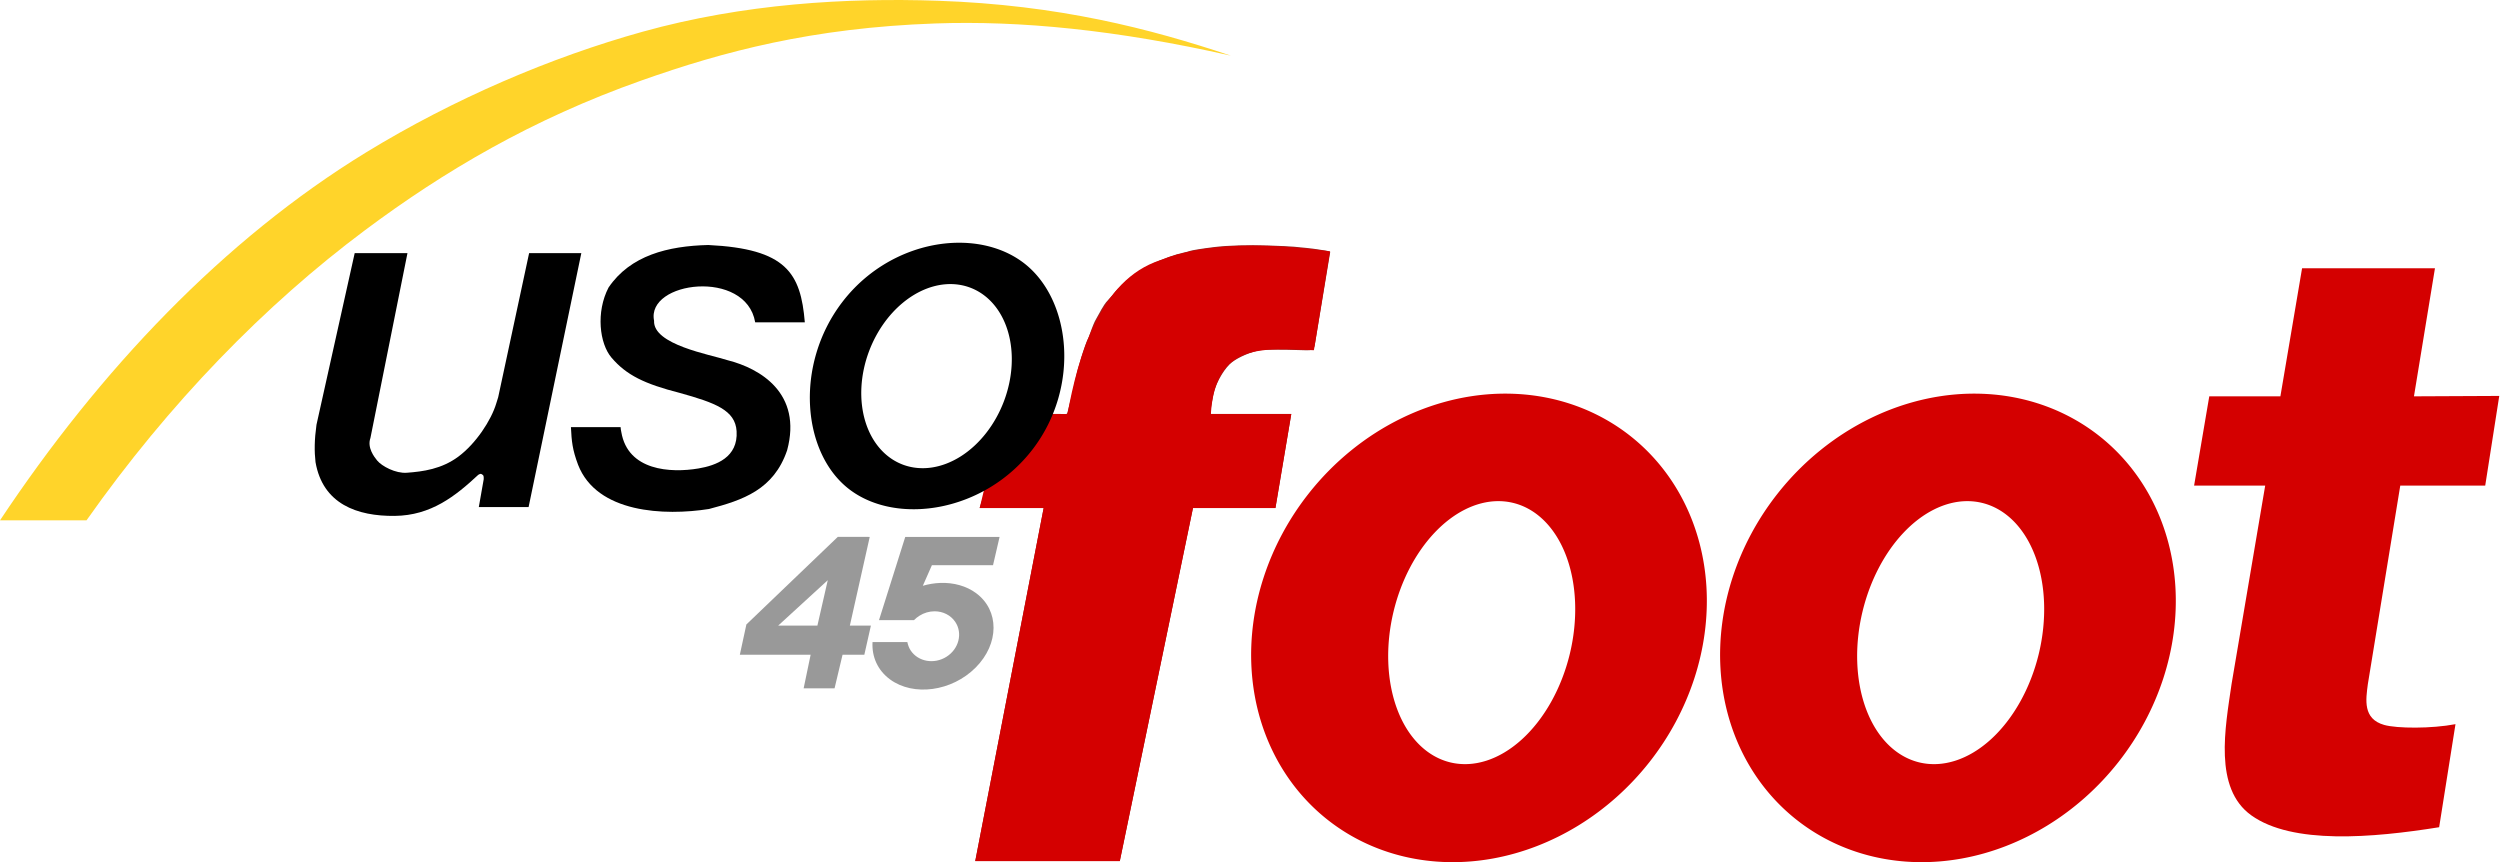 <?xml version="1.0" encoding="UTF-8" standalone="no"?>
<!-- Created with Inkscape (http://www.inkscape.org/) -->

<svg
   xmlns:dc="http://purl.org/dc/elements/1.1/"
   xmlns:cc="http://creativecommons.org/ns#"
   xmlns:rdf="http://www.w3.org/1999/02/22-rdf-syntax-ns#"
   xmlns:svg="http://www.w3.org/2000/svg"
   xmlns="http://www.w3.org/2000/svg"
   xmlns:sodipodi="http://sodipodi.sourceforge.net/DTD/sodipodi-0.dtd"
   xmlns:inkscape="http://www.inkscape.org/namespaces/inkscape"
   id="svg2"
   version="1.1"
   inkscape:version="0.91 r13725"
   xml:space="preserve"
   width="1450"
   height="500"
   viewBox="0 0 1450 500"
   sodipodi:docname="orleans_mag158.svg"><defs
     id="defs6" /><sodipodi:namedview
     pagecolor="#ffffff"
     bordercolor="#666666"
     borderopacity="1"
     objecttolerance="10"
     gridtolerance="10"
     guidetolerance="10"
     inkscape:pageopacity="0"
     inkscape:pageshadow="2"
     inkscape:window-width="1280"
     inkscape:window-height="691"
     id="namedview4"
     showgrid="false"
     inkscape:zoom="0.061216062"
     inkscape:cx="3091.4893"
     inkscape:cy="3556.8114"
     inkscape:window-x="0"
     inkscape:window-y="1"
     inkscape:window-maximized="1"
     inkscape:current-layer="g10"
     showguides="false" /><g
     id="g10"
     inkscape:groupmode="layer"
     inkscape:label="orleans_mag158"
     transform="matrix(1.25,0,0,-1.25,-43.049,544.309)"><path
       sodipodi:nodetypes="ccccccscccscccsssscscssssssscsscsssccscsssscccccc"
       style="fill:#942623"
       d="m 486.948,35.94 31.746,163.818 -29.702,0 13.905,43.633 23.363,0 c 2.325,-0.022 3.133,-0.659 3.513,0.799 0.146,0.562 0.533,2.062 0.86,3.333 0.327,1.272 0.696,2.68 0.82,3.128 0.299,1.08 1.446,6.123 2.165,9.521 0.317,1.496 0.865,3.7 1.218,4.896 0.353,1.197 0.946,3.217 1.317,4.489 0.934,3.203 2.559,7.801 3.009,8.517 0.206,0.328 0.64,1.391 0.965,2.364 0.325,0.973 0.694,2.013 0.819,2.312 0.125,0.299 0.497,1.244 0.826,2.099 0.329,0.855 0.925,2.079 1.325,2.72 0.399,0.641 1.139,1.961 1.643,2.934 0.504,0.972 1.068,1.952 1.254,2.176 0.185,0.224 0.539,0.808 0.786,1.296 0.247,0.488 1.333,1.813 2.413,2.945 1.08,1.131 2.087,2.262 2.239,2.513 0.702,1.159 5.734,6.05 7.607,7.393 1.148,0.823 2.641,1.903 3.319,2.4 0.677,0.497 2.12,1.308 3.205,1.803 1.085,0.495 2.664,1.341 3.508,1.881 0.844,0.54 2.484,1.334 3.643,1.764 1.16,0.43 3.333,1.239 4.829,1.798 1.496,0.559 4.023,1.298 5.615,1.644 1.592,0.346 3.122,0.747 3.4,0.892 0.568,0.295 6.041,1.167 11.387,1.814 6.384,0.773 15.518,1.028 25.299,0.707 4.937,-0.162 10.14,-0.41 11.561,-0.551 1.421,-0.141 3.992,-0.39 5.713,-0.554 1.721,-0.164 4.291,-0.492 5.713,-0.729 1.421,-0.237 3.169,-0.515 3.883,-0.617 0.714,-0.103 1.42,-0.307 1.568,-0.455 l -7.252,-43.718 c -0.671,-2.03 -1.196,-2.165 -7.41,-1.894 -2.788,0.122 -7.824,0.207 -11.19,0.19 -5.164,-0.026 -6.461,-0.117 -8.297,-0.58 -4.727,-1.191 -10.289,-3.931 -12.53,-6.173 -3.539,-3.541 -6.929,-10.058 -7.72,-14.843 -0.161,-0.972 -0.492,-2.765 -0.735,-3.984 -0.243,-1.219 -0.366,-3.858 -0.273,-4.229 l 37.329,0 -7.358,-43.633 -38.263,0 -33.95,-163.818 z"
       id="path5054"
       inkscape:connector-curvature="0" /><g
       id="g5073"
       style="fill:#d40000;fill-opacity:1"
       transform="matrix(0.272,0,0,0.272,599.474,-375.78)"><path
         inkscape:connector-curvature="0"
         id="path5052"
         d="m 1729.411,1815.307 57.406,338.734 -121.286,0 25.893,152.314 121.317,0 36.991,218.481 226.688,0 -35.831,-218.481 145.51,0.699 -23.954,-153.013 -144.911,0 -55.323,-338.734 c -3.353,-26.165 -8.942,-59.109 27.912,-69.516 21.703,-6.129 80.675,-6.501 121.601,1.327 l -27.873,-175.809 c -113.753,-18.247 -250.507,-29.88 -320.477,20.303 -64.547,46.294 -44.337,149.561 -33.663,223.695 z"
         style="fill:#d40000;fill-opacity:1;stroke:none;stroke-width:2.4;stroke-miterlimit:4;stroke-dasharray:none"
         sodipodi:nodetypes="ccccccccccccsccsc" /><path
         sodipodi:nodetypes="cccccccccccccc"
         style="fill:#d40000;fill-opacity:1"
         d="m -413.653,1513.512 116.7,602.206 -109.185,0 38.315,160.398 111.485,0 c 17.382,95.894 54.611,229.045 158.075,262.388 77.341,30.896 184.993,29.606 289.727,15.025 l -27.432,-168.512 c -83.405,2.365 -168.096,15.747 -175.798,-108.901 l 137.225,0 -27.049,-160.398 -140.657,0 -124.801,-602.206 z"
         id="path5056"
         inkscape:connector-curvature="0" /><path
         id="path5068"
         transform="matrix(0.8,0,0,-0.8,34.439,886.301)"
         d="m 589.156,-1780.432 a 462.578,521.171 38.239 0 0 -438.459,212.834 462.578,521.171 38.239 0 0 40.744,695.656 462.578,521.171 38.239 0 0 685.9,-123.031 462.578,521.171 38.239 0 0 -40.744,-695.656 462.578,521.171 38.239 0 0 -247.441,-89.803 z m -35.367,228.865 a 193.266,284.666 13.591 0 1 32.902,3.693 193.266,284.666 13.591 0 1 120.957,322.111 193.266,284.666 13.591 0 1 -254.75,231.277 193.266,284.666 13.591 0 1 -120.957,-322.111 193.266,284.666 13.591 0 1 221.848,-234.971 z"
         style="opacity:1;fill:#d40000;fill-opacity:1;fill-rule:nonzero;stroke:none;stroke-width:3;stroke-linecap:round;stroke-linejoin:round;stroke-miterlimit:4;stroke-dasharray:none;stroke-dashoffset:0;stroke-opacity:1"
         inkscape:connector-curvature="0" /><path
         inkscape:connector-curvature="0"
         style="opacity:1;fill:#d40000;fill-opacity:1;fill-rule:nonzero;stroke:none;stroke-width:3;stroke-linecap:round;stroke-linejoin:round;stroke-miterlimit:4;stroke-dasharray:none;stroke-dashoffset:0;stroke-opacity:1"
         d="m 1305.764,2310.646 a 416.937,370.062 51.761 0 1 -350.767,-170.267 416.937,370.062 51.761 0 1 32.595,-556.525 416.937,370.062 51.761 0 1 548.72,98.425 416.937,370.062 51.761 0 1 -32.595,556.525 416.937,370.062 51.761 0 1 -197.953,71.842 z m -28.294,-183.092 a 227.733,154.613 76.409 0 0 26.322,-2.955 227.733,154.613 76.409 0 0 96.766,-257.689 227.733,154.613 76.409 0 0 -203.8,-185.022 227.733,154.613 76.409 0 0 -96.766,257.689 227.733,154.613 76.409 0 0 177.478,187.977 z"
         id="path5071" /></g><path
       inkscape:connector-curvature="0"
       id="path5081"
       d="m 34.439,194.003 c 46.148,69.443 103.635,130.233 169.91,170.758 40.722,24.9 85.792,44.159 128.347,55.989 46.904,13.039 94.64,15.802 136.949,14.348 55.963,-1.924 98.407,-12.921 135.939,-25.482 -53.077,11.989 -97.855,16.342 -137.201,14.948 -57.126,-2.023 -98.331,-13.029 -136.184,-26.415 -51.121,-18.079 -91.961,-42.315 -128.409,-69.52 -46.303,-34.562 -90.796,-80.088 -129.219,-134.625 z"
       style="fill:#ffd42a;fill-opacity:1;stroke:none;stroke-width:2.4;stroke-miterlimit:4;stroke-dasharray:none"
       sodipodi:nodetypes="cssscssscc" /><g
       id="g5093"
       transform="matrix(0.272,0,0,0.272,599.474,-375.78)"><path
         sodipodi:nodetypes="cccccssscccccccccsc"
         inkscape:connector-curvature="0"
         id="path5083"
         d="m -1539.094,2194.064 c -2.099,18.226 -1.964,38.158 1.651,63.873 l 65.171,292.703 90.022,0 -63.175,-315.331 c -5.931,-16.485 6.622,-32.493 11.432,-38.402 7.96,-9.778 31.546,-22.314 50.522,-20.917 27.745,2.044 59.481,6.233 88.24,27.666 29.595,22.057 55.942,61.749 64.621,91.153 0.949,3.3 2.353,7.8 3.121,10 l 52.763,245.831 89.052,0 -89.944,-433.176 -84.921,0 8.369,47.572 c 0.048,5.638 -0.194,6.389 -2.56,7.939 -2.503,1.64 -2.785,1.618 -6.75,-0.528 -38.825,-36.114 -80.404,-69.424 -142.569,-70.069 -63.938,-0.663 -122.608,20.137 -135.044,91.687 z"
         style="fill:#000000" /><path
         inkscape:connector-curvature="0"
         id="path5085"
         d="m -1091.279,2189.818 c -9.61,25.612 -10.938,39.653 -12.117,64.007 l 84.743,0 c 0.122,-3.723 0.456,-3.862 1.234,-8.517 11.193,-65.866 83.773,-70.045 131.584,-61.989 29.907,5.04 67.805,18.827 65.058,63.608 -2.198,35.824 -36.407,48.363 -96.963,65.257 -60.284,15.403 -91.017,30.396 -116.393,60.126 -20.615,24.152 -26.808,77.91 -5.117,119.599 37.168,54.931 101.526,70.969 170.13,72.593 133.324,-6.428 157.719,-47.942 164.714,-131.85 l -84.671,0 c -15.65,91.694 -186.375,70.244 -172.478,2.656 -2.064,-40.864 95.173,-57.492 125.935,-67.466 54.936,-13.932 127.209,-56.148 101.043,-153.517 -22.939,-67.334 -75.412,-84.946 -133.354,-100.158 -75.753,-11.906 -191.31,-7.288 -223.349,75.651 z"
         style="fill:#000000"
         sodipodi:nodetypes="ccccascsccccccccc" /><path
         id="ellipse5089"
         transform="matrix(0.8,0,0,-0.8,34.439,886.301)"
         d="m -591.369,-2102.576 c -88.946,-0.989 -187.106,41.159 -252.531,126.824 -102.127,133.722 -85.817,322.844 16.279,399.746 102.097,76.902 288.072,47.177 390.199,-86.545 102.127,-133.722 81.733,-320.803 -20.363,-397.705 -36.691,-27.637 -83.688,-41.766 -133.584,-42.32 z m -21.434,88.147 a 153.372,201.915 21.106 0 1 41.092,7.281 153.372,201.915 21.106 0 1 72.951,241.988 153.372,201.915 21.106 0 1 -214.934,136.045 153.372,201.915 21.106 0 1 -72.953,-241.986 153.372,201.915 21.106 0 1 173.844,-143.328 z"
         style="opacity:1;fill:#000000;fill-opacity:1;fill-rule:nonzero;stroke:none;stroke-width:3;stroke-linecap:round;stroke-linejoin:round;stroke-miterlimit:4;stroke-dasharray:none;stroke-dashoffset:0;stroke-opacity:1"
         inkscape:connector-curvature="0" /></g><g
       id="g5119"
       transform="matrix(0.272,0,0,0.272,599.474,-375.78)"><path
         inkscape:connector-curvature="0"
         id="path5098"
         d="m -706.408,1808.272 11.932,57.294 -120.776,0 11.167,51.635 155.994,149.462 54.43,-0.109 -33.924,-151.34 35.905,0 -11.189,-49.648 -37.172,0 -13.62,-57.294 z m 23.455,106.942 17.697,77.503 -84.624,-77.503 z"
         style="fill:#999999;fill-opacity:1"
         sodipodi:nodetypes="cccccccccccccccc" /><path
         transform="matrix(0.8,0,0,-0.8,34.439,886.301)"
         id="path5106"
         d="m -709.406,-1475.316 -55.828,176.967 c -0.091,0.167 -0.191,0.333 -0.281,0.5 l 74.793,0 c 3.342,-3.557 7.206,-6.57 11.561,-9.344 9.596,-6.112 20.729,-9.422 31.939,-9.498 18.365,-0.125 35.057,8.42 44.605,22.834 15.976,24.117 7.607,57.247 -18.693,73.998 -26.3,16.751 -60.57,10.779 -76.545,-13.338 -3.524,-5.319 -5.864,-11.914 -7.088,-17.859 l -74.244,0 c -1.796,30.718 10.61,59.95 37.258,79.547 50.207,36.924 131.96,25.66 182.602,-25.158 50.643,-50.819 50.995,-121.951 0.787,-158.875 -20.52,-15.091 -47.438,-22.711 -76.377,-21.621 -12.453,0.469 -24.905,2.54 -36.998,6.043 l 19.361,-43.906 130.336,0 13.98,-60.289 -201.168,0 z"
         style="fill:#999999;fill-opacity:1"
         inkscape:connector-curvature="0" /></g></g></svg>
